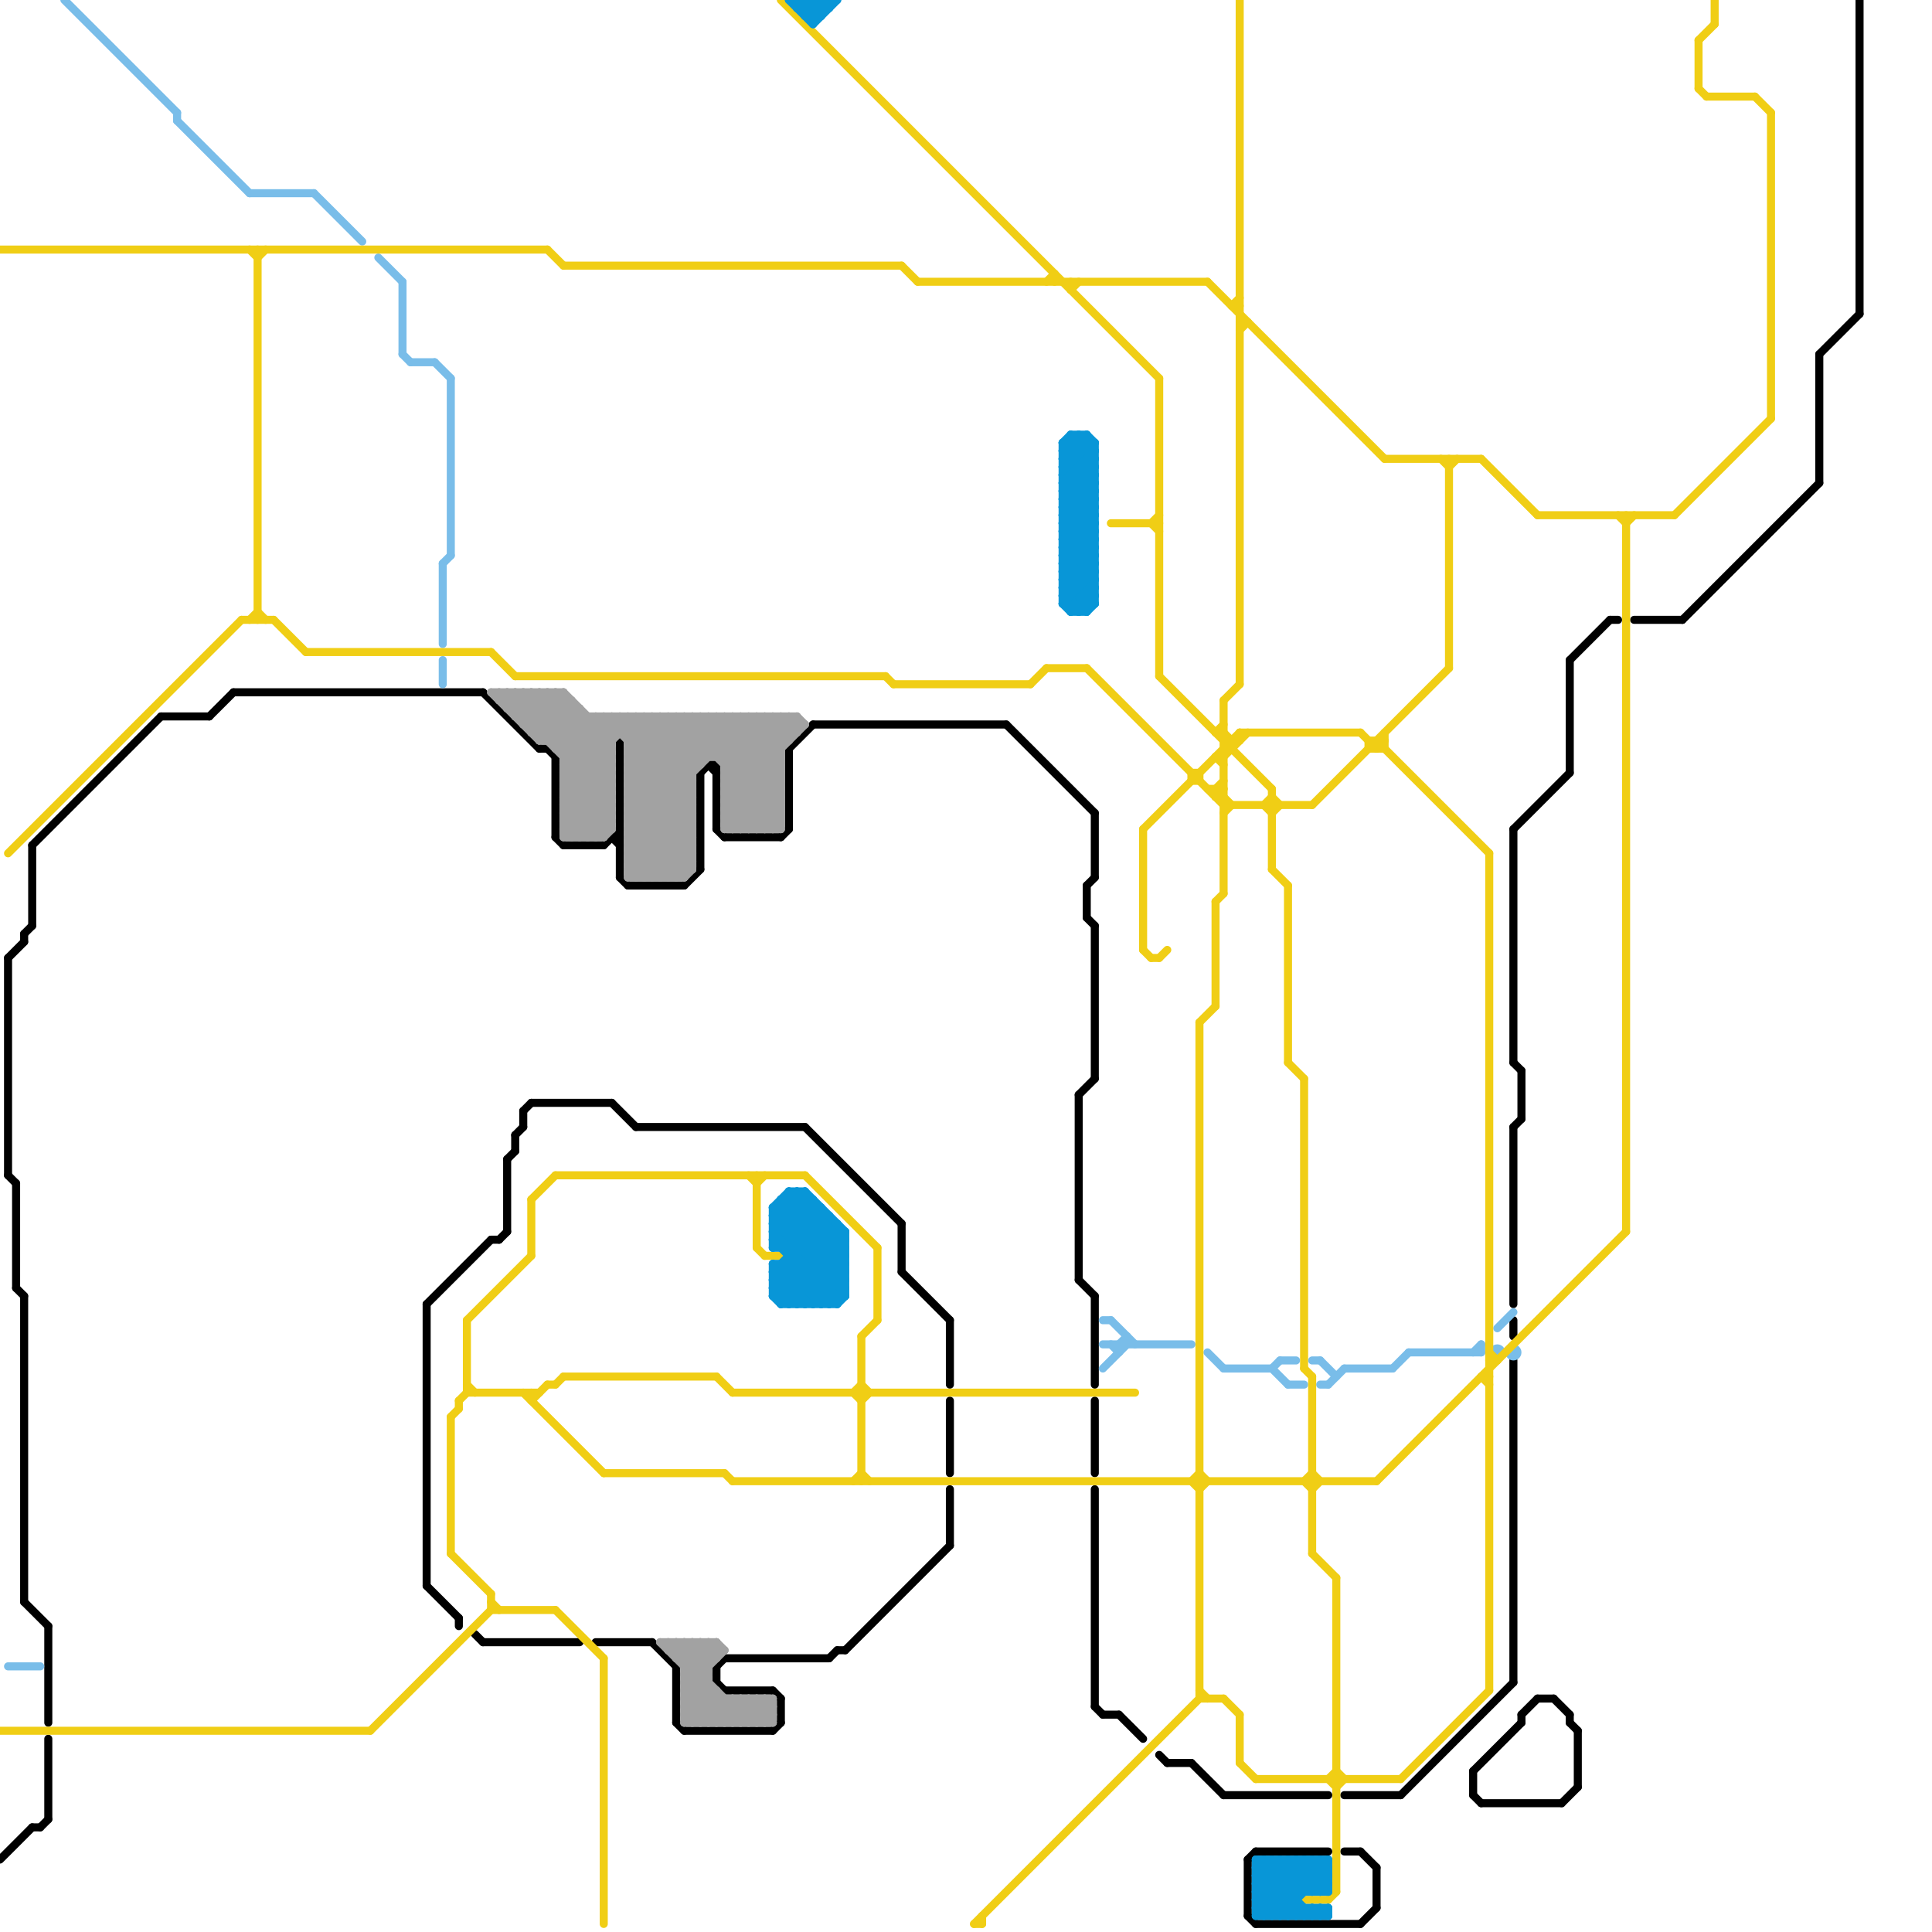 
<svg version="1.1" xmlns="http://www.w3.org/2000/svg" viewBox="0 0 240 240">
<style>line { stroke-width: 1; fill: none; stroke-linecap: round; stroke-linejoin: round; } .c0 { stroke: #000000 } .c1 { stroke: #79bde9 } .c2 { stroke: #f0ce15 } .c3 { stroke: #0896d7 } .c4 { stroke: #a2a2a2 }</style><line class="c0" x1="203" y1="77" x2="209" y2="77"/><line class="c0" x1="137" y1="213" x2="139" y2="213"/><line class="c0" x1="136" y1="212" x2="137" y2="213"/><line class="c0" x1="188" y1="169" x2="188" y2="209"/><line class="c0" x1="63" y1="144" x2="64" y2="143"/><line class="c0" x1="20" y1="89" x2="26" y2="89"/><line class="c0" x1="6" y1="202" x2="6" y2="214"/><line class="c0" x1="136" y1="185" x2="136" y2="212"/><line class="c0" x1="171" y1="232" x2="171" y2="237"/><line class="c0" x1="189" y1="133" x2="189" y2="139"/><line class="c0" x1="136" y1="115" x2="136" y2="134"/><line class="c0" x1="200" y1="77" x2="201" y2="77"/><line class="c0" x1="64" y1="141" x2="65" y2="140"/><line class="c0" x1="4" y1="105" x2="4" y2="115"/><line class="c0" x1="118" y1="164" x2="118" y2="172"/><line class="c0" x1="76" y1="104" x2="77" y2="104"/><line class="c0" x1="1" y1="119" x2="1" y2="146"/><line class="c0" x1="59" y1="203" x2="60" y2="204"/><line class="c0" x1="76" y1="137" x2="79" y2="140"/><line class="c0" x1="64" y1="141" x2="64" y2="143"/><line class="c0" x1="90" y1="206" x2="103" y2="206"/><line class="c0" x1="191" y1="211" x2="193" y2="211"/><line class="c0" x1="188" y1="164" x2="188" y2="166"/><line class="c0" x1="226" y1="44" x2="226" y2="60"/><line class="c0" x1="70" y1="105" x2="75" y2="105"/><line class="c0" x1="118" y1="174" x2="118" y2="183"/><line class="c0" x1="69" y1="104" x2="70" y2="105"/><line class="c0" x1="4" y1="227" x2="5" y2="227"/><line class="c0" x1="125" y1="90" x2="136" y2="101"/><line class="c0" x1="136" y1="161" x2="136" y2="172"/><line class="c0" x1="97" y1="104" x2="98" y2="103"/><line class="c0" x1="84" y1="207" x2="84" y2="214"/><line class="c0" x1="3" y1="199" x2="6" y2="202"/><line class="c0" x1="75" y1="105" x2="77" y2="103"/><line class="c0" x1="74" y1="204" x2="81" y2="204"/><line class="c0" x1="135" y1="114" x2="136" y2="115"/><line class="c0" x1="195" y1="213" x2="195" y2="214"/><line class="c0" x1="155" y1="238" x2="156" y2="239"/><line class="c0" x1="85" y1="215" x2="96" y2="215"/><line class="c0" x1="183" y1="220" x2="189" y2="214"/><line class="c0" x1="63" y1="144" x2="63" y2="153"/><line class="c0" x1="65" y1="138" x2="65" y2="140"/><line class="c0" x1="145" y1="219" x2="148" y2="219"/><line class="c0" x1="136" y1="101" x2="136" y2="109"/><line class="c0" x1="87" y1="96" x2="87" y2="108"/><line class="c0" x1="194" y1="224" x2="196" y2="222"/><line class="c0" x1="1" y1="146" x2="2" y2="147"/><line class="c0" x1="62" y1="154" x2="63" y2="153"/><line class="c0" x1="188" y1="103" x2="188" y2="132"/><line class="c0" x1="53" y1="162" x2="61" y2="154"/><line class="c0" x1="98" y1="93" x2="101" y2="90"/><line class="c0" x1="98" y1="93" x2="98" y2="103"/><line class="c0" x1="68" y1="93" x2="69" y2="94"/><line class="c0" x1="26" y1="89" x2="29" y2="86"/><line class="c0" x1="2" y1="147" x2="2" y2="160"/><line class="c0" x1="156" y1="230" x2="165" y2="230"/><line class="c0" x1="152" y1="223" x2="165" y2="223"/><line class="c0" x1="53" y1="197" x2="57" y2="201"/><line class="c0" x1="60" y1="86" x2="67" y2="93"/><line class="c0" x1="169" y1="230" x2="171" y2="232"/><line class="c0" x1="156" y1="239" x2="169" y2="239"/><line class="c0" x1="139" y1="213" x2="142" y2="216"/><line class="c0" x1="3" y1="116" x2="3" y2="117"/><line class="c0" x1="183" y1="220" x2="183" y2="223"/><line class="c0" x1="148" y1="219" x2="152" y2="223"/><line class="c0" x1="104" y1="205" x2="105" y2="205"/><line class="c0" x1="195" y1="214" x2="196" y2="215"/><line class="c0" x1="2" y1="160" x2="3" y2="161"/><line class="c0" x1="189" y1="213" x2="191" y2="211"/><line class="c0" x1="135" y1="110" x2="136" y2="109"/><line class="c0" x1="174" y1="223" x2="188" y2="209"/><line class="c0" x1="183" y1="223" x2="184" y2="224"/><line class="c0" x1="88" y1="95" x2="89" y2="96"/><line class="c0" x1="87" y1="96" x2="88" y2="95"/><line class="c0" x1="136" y1="174" x2="136" y2="183"/><line class="c0" x1="195" y1="82" x2="200" y2="77"/><line class="c0" x1="81" y1="204" x2="84" y2="207"/><line class="c0" x1="90" y1="210" x2="96" y2="210"/><line class="c0" x1="112" y1="158" x2="118" y2="164"/><line class="c0" x1="103" y1="206" x2="104" y2="205"/><line class="c0" x1="100" y1="140" x2="112" y2="152"/><line class="c0" x1="167" y1="223" x2="174" y2="223"/><line class="c0" x1="0" y1="231" x2="4" y2="227"/><line class="c0" x1="29" y1="86" x2="60" y2="86"/><line class="c0" x1="184" y1="224" x2="194" y2="224"/><line class="c0" x1="78" y1="110" x2="85" y2="110"/><line class="c0" x1="196" y1="215" x2="196" y2="222"/><line class="c0" x1="5" y1="227" x2="6" y2="226"/><line class="c0" x1="101" y1="90" x2="125" y2="90"/><line class="c0" x1="105" y1="205" x2="118" y2="192"/><line class="c0" x1="77" y1="109" x2="78" y2="110"/><line class="c0" x1="188" y1="140" x2="189" y2="139"/><line class="c0" x1="231" y1="0" x2="231" y2="39"/><line class="c0" x1="3" y1="161" x2="3" y2="199"/><line class="c0" x1="3" y1="116" x2="4" y2="115"/><line class="c0" x1="96" y1="210" x2="97" y2="211"/><line class="c0" x1="77" y1="92" x2="77" y2="109"/><line class="c0" x1="66" y1="137" x2="76" y2="137"/><line class="c0" x1="85" y1="110" x2="87" y2="108"/><line class="c0" x1="167" y1="230" x2="169" y2="230"/><line class="c0" x1="60" y1="204" x2="72" y2="204"/><line class="c0" x1="134" y1="136" x2="134" y2="159"/><line class="c0" x1="69" y1="94" x2="69" y2="104"/><line class="c0" x1="1" y1="119" x2="3" y2="117"/><line class="c0" x1="53" y1="162" x2="53" y2="197"/><line class="c0" x1="76" y1="104" x2="77" y2="105"/><line class="c0" x1="79" y1="140" x2="100" y2="140"/><line class="c0" x1="89" y1="103" x2="90" y2="104"/><line class="c0" x1="188" y1="103" x2="195" y2="96"/><line class="c0" x1="144" y1="218" x2="145" y2="219"/><line class="c0" x1="188" y1="132" x2="189" y2="133"/><line class="c0" x1="169" y1="239" x2="171" y2="237"/><line class="c0" x1="90" y1="104" x2="97" y2="104"/><line class="c0" x1="89" y1="207" x2="90" y2="206"/><line class="c0" x1="193" y1="211" x2="195" y2="213"/><line class="c0" x1="89" y1="95" x2="89" y2="103"/><line class="c0" x1="195" y1="82" x2="195" y2="96"/><line class="c0" x1="96" y1="215" x2="97" y2="214"/><line class="c0" x1="134" y1="136" x2="136" y2="134"/><line class="c0" x1="226" y1="44" x2="231" y2="39"/><line class="c0" x1="88" y1="95" x2="89" y2="95"/><line class="c0" x1="112" y1="152" x2="112" y2="158"/><line class="c0" x1="65" y1="138" x2="66" y2="137"/><line class="c0" x1="209" y1="77" x2="226" y2="60"/><line class="c0" x1="4" y1="105" x2="20" y2="89"/><line class="c0" x1="134" y1="159" x2="136" y2="161"/><line class="c0" x1="57" y1="201" x2="57" y2="202"/><line class="c0" x1="188" y1="140" x2="188" y2="162"/><line class="c0" x1="89" y1="207" x2="89" y2="209"/><line class="c0" x1="84" y1="214" x2="85" y2="215"/><line class="c0" x1="67" y1="93" x2="68" y2="93"/><line class="c0" x1="61" y1="154" x2="62" y2="154"/><line class="c0" x1="155" y1="231" x2="155" y2="238"/><line class="c0" x1="118" y1="185" x2="118" y2="192"/><line class="c0" x1="135" y1="110" x2="135" y2="114"/><line class="c0" x1="6" y1="216" x2="6" y2="226"/><line class="c0" x1="97" y1="211" x2="97" y2="214"/><line class="c0" x1="189" y1="213" x2="189" y2="214"/><line class="c0" x1="89" y1="209" x2="90" y2="210"/><line class="c0" x1="155" y1="231" x2="156" y2="230"/><line class="c1" x1="150" y1="168" x2="152" y2="170"/><line class="c1" x1="55" y1="70" x2="56" y2="69"/><line class="c1" x1="160" y1="172" x2="162" y2="172"/><line class="c1" x1="55" y1="70" x2="55" y2="80"/><line class="c1" x1="51" y1="45" x2="54" y2="45"/><line class="c1" x1="140" y1="166" x2="140" y2="167"/><line class="c1" x1="22" y1="14" x2="22" y2="15"/><line class="c1" x1="173" y1="170" x2="175" y2="168"/><line class="c1" x1="183" y1="168" x2="184" y2="167"/><line class="c1" x1="158" y1="170" x2="160" y2="172"/><line class="c1" x1="164" y1="172" x2="165" y2="172"/><line class="c1" x1="1" y1="207" x2="5" y2="207"/><line class="c1" x1="159" y1="169" x2="161" y2="169"/><line class="c1" x1="55" y1="82" x2="55" y2="85"/><line class="c1" x1="50" y1="44" x2="51" y2="45"/><line class="c1" x1="175" y1="168" x2="184" y2="168"/><line class="c1" x1="138" y1="164" x2="141" y2="167"/><line class="c1" x1="152" y1="170" x2="158" y2="170"/><line class="c1" x1="158" y1="170" x2="159" y2="169"/><line class="c1" x1="167" y1="170" x2="173" y2="170"/><line class="c1" x1="164" y1="169" x2="166" y2="171"/><line class="c1" x1="137" y1="164" x2="138" y2="164"/><line class="c1" x1="31" y1="24" x2="39" y2="24"/><line class="c1" x1="8" y1="0" x2="22" y2="14"/><line class="c1" x1="163" y1="169" x2="164" y2="169"/><line class="c1" x1="186" y1="165" x2="188" y2="163"/><line class="c1" x1="22" y1="15" x2="31" y2="24"/><line class="c1" x1="39" y1="24" x2="45" y2="30"/><line class="c1" x1="139" y1="167" x2="139" y2="168"/><line class="c1" x1="137" y1="167" x2="148" y2="167"/><line class="c1" x1="50" y1="35" x2="50" y2="44"/><line class="c1" x1="137" y1="170" x2="140" y2="167"/><line class="c1" x1="139" y1="167" x2="140" y2="166"/><line class="c1" x1="47" y1="32" x2="50" y2="35"/><line class="c1" x1="54" y1="45" x2="56" y2="47"/><line class="c1" x1="56" y1="47" x2="56" y2="69"/><line class="c1" x1="184" y1="167" x2="184" y2="168"/><line class="c1" x1="165" y1="172" x2="167" y2="170"/><line class="c1" x1="138" y1="167" x2="139" y2="168"/><circle cx="186" cy="168" r="1" fill="#79bde9" /><circle cx="188" cy="168" r="1" fill="#79bde9" /><line class="c2" x1="166" y1="222" x2="167" y2="221"/><line class="c2" x1="121" y1="239" x2="149" y2="211"/><line class="c2" x1="133" y1="36" x2="134" y2="35"/><line class="c2" x1="57" y1="174" x2="57" y2="175"/><line class="c2" x1="89" y1="171" x2="91" y2="173"/><line class="c2" x1="152" y1="93" x2="153" y2="93"/><line class="c2" x1="172" y1="57" x2="184" y2="57"/><line class="c2" x1="160" y1="110" x2="160" y2="132"/><line class="c2" x1="56" y1="176" x2="57" y2="175"/><line class="c2" x1="152" y1="101" x2="153" y2="100"/><line class="c2" x1="154" y1="219" x2="156" y2="221"/><line class="c2" x1="202" y1="65" x2="203" y2="64"/><line class="c2" x1="170" y1="92" x2="170" y2="93"/><line class="c2" x1="165" y1="221" x2="166" y2="220"/><line class="c2" x1="75" y1="206" x2="75" y2="239"/><line class="c2" x1="169" y1="91" x2="171" y2="93"/><line class="c2" x1="66" y1="149" x2="66" y2="156"/><line class="c2" x1="157" y1="100" x2="158" y2="101"/><line class="c2" x1="162" y1="170" x2="163" y2="171"/><line class="c2" x1="202" y1="64" x2="202" y2="153"/><line class="c2" x1="94" y1="147" x2="95" y2="146"/><line class="c2" x1="58" y1="164" x2="58" y2="173"/><line class="c2" x1="163" y1="171" x2="163" y2="193"/><line class="c2" x1="171" y1="184" x2="202" y2="153"/><line class="c2" x1="0" y1="215" x2="46" y2="215"/><line class="c2" x1="112" y1="33" x2="114" y2="35"/><line class="c2" x1="107" y1="172" x2="108" y2="173"/><line class="c2" x1="151" y1="112" x2="152" y2="111"/><line class="c2" x1="107" y1="166" x2="107" y2="184"/><line class="c2" x1="158" y1="98" x2="158" y2="108"/><line class="c2" x1="170" y1="92" x2="172" y2="92"/><line class="c2" x1="151" y1="94" x2="152" y2="94"/><line class="c2" x1="61" y1="200" x2="69" y2="200"/><line class="c2" x1="152" y1="211" x2="154" y2="213"/><line class="c2" x1="110" y1="84" x2="111" y2="85"/><line class="c2" x1="184" y1="57" x2="191" y2="64"/><line class="c2" x1="1" y1="106" x2="30" y2="77"/><line class="c2" x1="185" y1="169" x2="186" y2="169"/><line class="c2" x1="68" y1="172" x2="69" y2="172"/><line class="c2" x1="211" y1="5" x2="211" y2="11"/><line class="c2" x1="149" y1="127" x2="151" y2="125"/><line class="c2" x1="34" y1="77" x2="38" y2="81"/><line class="c2" x1="170" y1="93" x2="172" y2="93"/><line class="c2" x1="148" y1="97" x2="149" y2="97"/><line class="c2" x1="142" y1="103" x2="142" y2="118"/><line class="c2" x1="172" y1="91" x2="172" y2="93"/><line class="c2" x1="162" y1="134" x2="162" y2="170"/><line class="c2" x1="152" y1="92" x2="154" y2="92"/><line class="c2" x1="107" y1="183" x2="108" y2="184"/><line class="c2" x1="184" y1="171" x2="185" y2="172"/><line class="c2" x1="66" y1="173" x2="66" y2="174"/><line class="c2" x1="179" y1="57" x2="180" y2="58"/><line class="c2" x1="153" y1="38" x2="154" y2="37"/><line class="c2" x1="143" y1="65" x2="144" y2="64"/><line class="c2" x1="212" y1="12" x2="218" y2="12"/><line class="c2" x1="185" y1="168" x2="186" y2="169"/><line class="c2" x1="154" y1="40" x2="155" y2="40"/><line class="c2" x1="163" y1="185" x2="164" y2="184"/><line class="c2" x1="130" y1="83" x2="135" y2="83"/><line class="c2" x1="95" y1="156" x2="97" y2="156"/><line class="c2" x1="58" y1="164" x2="66" y2="156"/><line class="c2" x1="114" y1="35" x2="150" y2="35"/><line class="c2" x1="148" y1="96" x2="148" y2="97"/><line class="c2" x1="162" y1="184" x2="163" y2="183"/><line class="c2" x1="100" y1="146" x2="109" y2="155"/><line class="c2" x1="66" y1="174" x2="68" y2="172"/><line class="c2" x1="154" y1="0" x2="154" y2="85"/><line class="c2" x1="121" y1="239" x2="122" y2="239"/><line class="c2" x1="32" y1="31" x2="32" y2="77"/><line class="c2" x1="32" y1="76" x2="33" y2="77"/><line class="c2" x1="107" y1="174" x2="108" y2="173"/><line class="c2" x1="149" y1="127" x2="149" y2="211"/><line class="c2" x1="211" y1="5" x2="213" y2="3"/><line class="c2" x1="163" y1="183" x2="164" y2="184"/><line class="c2" x1="208" y1="64" x2="220" y2="52"/><line class="c2" x1="151" y1="99" x2="152" y2="99"/><line class="c2" x1="166" y1="196" x2="166" y2="235"/><line class="c2" x1="148" y1="184" x2="149" y2="183"/><line class="c2" x1="144" y1="119" x2="145" y2="118"/><line class="c2" x1="0" y1="31" x2="68" y2="31"/><line class="c2" x1="180" y1="58" x2="181" y2="57"/><line class="c2" x1="151" y1="98" x2="152" y2="97"/><line class="c2" x1="97" y1="0" x2="144" y2="47"/><line class="c2" x1="58" y1="172" x2="59" y2="173"/><line class="c2" x1="135" y1="83" x2="152" y2="100"/><line class="c2" x1="149" y1="96" x2="149" y2="97"/><line class="c2" x1="143" y1="65" x2="144" y2="66"/><line class="c2" x1="213" y1="0" x2="213" y2="3"/><line class="c2" x1="144" y1="84" x2="158" y2="98"/><line class="c2" x1="162" y1="184" x2="163" y2="185"/><line class="c2" x1="154" y1="41" x2="155" y2="40"/><line class="c2" x1="56" y1="193" x2="61" y2="198"/><line class="c2" x1="149" y1="183" x2="150" y2="184"/><line class="c2" x1="75" y1="183" x2="90" y2="183"/><line class="c2" x1="171" y1="92" x2="171" y2="93"/><line class="c2" x1="128" y1="85" x2="130" y2="83"/><line class="c2" x1="165" y1="221" x2="166" y2="222"/><line class="c2" x1="91" y1="184" x2="171" y2="184"/><line class="c2" x1="94" y1="155" x2="95" y2="156"/><line class="c2" x1="154" y1="91" x2="154" y2="92"/><line class="c2" x1="61" y1="81" x2="64" y2="84"/><line class="c2" x1="148" y1="184" x2="149" y2="185"/><line class="c2" x1="218" y1="12" x2="220" y2="14"/><line class="c2" x1="162" y1="236" x2="165" y2="236"/><line class="c2" x1="163" y1="193" x2="166" y2="196"/><line class="c2" x1="151" y1="98" x2="153" y2="100"/><line class="c2" x1="61" y1="199" x2="62" y2="200"/><line class="c2" x1="154" y1="213" x2="154" y2="219"/><line class="c2" x1="69" y1="146" x2="100" y2="146"/><line class="c2" x1="106" y1="173" x2="107" y2="172"/><line class="c2" x1="151" y1="91" x2="152" y2="90"/><line class="c2" x1="66" y1="149" x2="69" y2="146"/><line class="c2" x1="57" y1="174" x2="58" y2="173"/><line class="c2" x1="94" y1="146" x2="94" y2="155"/><line class="c2" x1="133" y1="35" x2="133" y2="36"/><line class="c2" x1="131" y1="34" x2="131" y2="35"/><line class="c2" x1="149" y1="210" x2="150" y2="211"/><line class="c2" x1="90" y1="183" x2="91" y2="184"/><line class="c2" x1="64" y1="84" x2="110" y2="84"/><line class="c2" x1="68" y1="31" x2="70" y2="33"/><line class="c2" x1="46" y1="215" x2="61" y2="200"/><line class="c2" x1="106" y1="173" x2="107" y2="174"/><line class="c2" x1="150" y1="35" x2="172" y2="57"/><line class="c2" x1="174" y1="221" x2="185" y2="210"/><line class="c2" x1="142" y1="118" x2="143" y2="119"/><line class="c2" x1="56" y1="176" x2="56" y2="193"/><line class="c2" x1="158" y1="108" x2="160" y2="110"/><line class="c2" x1="70" y1="171" x2="89" y2="171"/><line class="c2" x1="158" y1="101" x2="159" y2="100"/><line class="c2" x1="30" y1="77" x2="34" y2="77"/><line class="c2" x1="185" y1="106" x2="185" y2="210"/><line class="c2" x1="70" y1="33" x2="112" y2="33"/><line class="c2" x1="144" y1="47" x2="144" y2="84"/><line class="c2" x1="109" y1="155" x2="109" y2="164"/><line class="c2" x1="31" y1="31" x2="32" y2="32"/><line class="c2" x1="152" y1="91" x2="153" y2="92"/><line class="c2" x1="166" y1="220" x2="167" y2="221"/><line class="c2" x1="32" y1="32" x2="33" y2="31"/><line class="c2" x1="122" y1="238" x2="122" y2="239"/><line class="c2" x1="152" y1="100" x2="163" y2="100"/><line class="c2" x1="157" y1="100" x2="158" y2="99"/><line class="c2" x1="130" y1="35" x2="131" y2="34"/><line class="c2" x1="153" y1="92" x2="153" y2="93"/><line class="c2" x1="158" y1="99" x2="159" y2="100"/><line class="c2" x1="201" y1="64" x2="202" y2="65"/><line class="c2" x1="111" y1="85" x2="128" y2="85"/><line class="c2" x1="160" y1="132" x2="162" y2="134"/><line class="c2" x1="149" y1="185" x2="150" y2="184"/><line class="c2" x1="211" y1="11" x2="212" y2="12"/><line class="c2" x1="148" y1="96" x2="149" y2="96"/><line class="c2" x1="106" y1="184" x2="107" y2="183"/><line class="c2" x1="65" y1="173" x2="75" y2="183"/><line class="c2" x1="107" y1="166" x2="109" y2="164"/><line class="c2" x1="156" y1="221" x2="174" y2="221"/><line class="c2" x1="93" y1="146" x2="94" y2="147"/><line class="c2" x1="152" y1="87" x2="152" y2="111"/><line class="c2" x1="142" y1="103" x2="154" y2="91"/><line class="c2" x1="150" y1="98" x2="152" y2="98"/><line class="c2" x1="151" y1="98" x2="151" y2="99"/><line class="c2" x1="151" y1="94" x2="152" y2="95"/><line class="c2" x1="184" y1="171" x2="185" y2="171"/><line class="c2" x1="171" y1="93" x2="172" y2="92"/><line class="c2" x1="163" y1="100" x2="180" y2="83"/><line class="c2" x1="149" y1="211" x2="152" y2="211"/><line class="c2" x1="151" y1="112" x2="151" y2="125"/><line class="c2" x1="69" y1="172" x2="70" y2="171"/><line class="c2" x1="154" y1="91" x2="169" y2="91"/><line class="c2" x1="58" y1="173" x2="67" y2="173"/><line class="c2" x1="69" y1="200" x2="75" y2="206"/><line class="c2" x1="220" y1="14" x2="220" y2="52"/><line class="c2" x1="152" y1="94" x2="155" y2="91"/><line class="c2" x1="191" y1="64" x2="208" y2="64"/><line class="c2" x1="91" y1="173" x2="141" y2="173"/><line class="c2" x1="180" y1="57" x2="180" y2="83"/><line class="c2" x1="165" y1="236" x2="166" y2="235"/><line class="c2" x1="153" y1="38" x2="154" y2="38"/><line class="c2" x1="31" y1="77" x2="32" y2="76"/><line class="c2" x1="151" y1="99" x2="152" y2="98"/><line class="c2" x1="61" y1="198" x2="61" y2="200"/><line class="c2" x1="152" y1="87" x2="154" y2="85"/><line class="c2" x1="151" y1="91" x2="152" y2="91"/><line class="c2" x1="138" y1="65" x2="144" y2="65"/><line class="c2" x1="38" y1="81" x2="61" y2="81"/><line class="c2" x1="143" y1="119" x2="144" y2="119"/><line class="c2" x1="171" y1="92" x2="185" y2="106"/><line class="c3" x1="132" y1="73" x2="136" y2="73"/><line class="c3" x1="157" y1="231" x2="157" y2="238"/><line class="c3" x1="100" y1="2" x2="102" y2="0"/><line class="c3" x1="98" y1="0" x2="104" y2="0"/><line class="c3" x1="156" y1="237" x2="157" y2="238"/><line class="c3" x1="160" y1="238" x2="161" y2="237"/><line class="c3" x1="98" y1="148" x2="100" y2="148"/><line class="c3" x1="96" y1="159" x2="99" y2="162"/><line class="c3" x1="157" y1="231" x2="161" y2="235"/><line class="c3" x1="132" y1="62" x2="136" y2="66"/><line class="c3" x1="132" y1="64" x2="136" y2="68"/><line class="c3" x1="96" y1="161" x2="105" y2="161"/><line class="c3" x1="136" y1="55" x2="136" y2="75"/><line class="c3" x1="132" y1="57" x2="136" y2="57"/><line class="c3" x1="96" y1="153" x2="100" y2="149"/><line class="c3" x1="156" y1="238" x2="165" y2="238"/><line class="c3" x1="133" y1="55" x2="136" y2="58"/><line class="c3" x1="101" y1="149" x2="101" y2="162"/><line class="c3" x1="96" y1="150" x2="96" y2="155"/><line class="c3" x1="100" y1="2" x2="102" y2="2"/><line class="c3" x1="132" y1="74" x2="134" y2="76"/><line class="c3" x1="100" y1="162" x2="105" y2="157"/><line class="c3" x1="161" y1="238" x2="162" y2="237"/><line class="c3" x1="156" y1="238" x2="163" y2="231"/><line class="c3" x1="98" y1="0" x2="101" y2="3"/><line class="c3" x1="101" y1="0" x2="102" y2="1"/><line class="c3" x1="96" y1="151" x2="99" y2="148"/><line class="c3" x1="132" y1="67" x2="136" y2="71"/><line class="c3" x1="132" y1="58" x2="136" y2="58"/><line class="c3" x1="97" y1="162" x2="105" y2="154"/><line class="c3" x1="96" y1="157" x2="101" y2="162"/><line class="c3" x1="132" y1="60" x2="136" y2="60"/><line class="c3" x1="156" y1="231" x2="163" y2="238"/><line class="c3" x1="132" y1="70" x2="136" y2="70"/><line class="c3" x1="132" y1="72" x2="136" y2="72"/><line class="c3" x1="132" y1="63" x2="136" y2="59"/><line class="c3" x1="96" y1="159" x2="103" y2="152"/><line class="c3" x1="163" y1="237" x2="163" y2="238"/><line class="c3" x1="132" y1="65" x2="136" y2="61"/><line class="c3" x1="159" y1="231" x2="159" y2="238"/><line class="c3" x1="98" y1="157" x2="103" y2="162"/><line class="c3" x1="132" y1="71" x2="136" y2="75"/><line class="c3" x1="100" y1="0" x2="102" y2="2"/><line class="c3" x1="98" y1="148" x2="98" y2="162"/><line class="c3" x1="133" y1="54" x2="135" y2="54"/><line class="c3" x1="133" y1="75" x2="136" y2="72"/><line class="c3" x1="96" y1="158" x2="103" y2="151"/><line class="c3" x1="165" y1="231" x2="165" y2="235"/><line class="c3" x1="98" y1="156" x2="105" y2="156"/><line class="c3" x1="165" y1="237" x2="165" y2="238"/><line class="c3" x1="161" y1="231" x2="161" y2="238"/><line class="c3" x1="156" y1="232" x2="157" y2="231"/><line class="c3" x1="132" y1="69" x2="136" y2="65"/><line class="c3" x1="96" y1="154" x2="104" y2="162"/><line class="c3" x1="99" y1="1" x2="103" y2="1"/><line class="c3" x1="156" y1="237" x2="165" y2="237"/><line class="c3" x1="134" y1="76" x2="136" y2="74"/><line class="c3" x1="96" y1="157" x2="96" y2="161"/><line class="c3" x1="96" y1="154" x2="105" y2="154"/><line class="c3" x1="164" y1="235" x2="165" y2="234"/><line class="c3" x1="156" y1="231" x2="165" y2="231"/><line class="c3" x1="159" y1="238" x2="165" y2="232"/><line class="c3" x1="163" y1="238" x2="164" y2="237"/><line class="c3" x1="158" y1="238" x2="165" y2="231"/><line class="c3" x1="156" y1="235" x2="160" y2="231"/><line class="c3" x1="156" y1="232" x2="162" y2="238"/><line class="c3" x1="163" y1="235" x2="165" y2="233"/><line class="c3" x1="132" y1="58" x2="136" y2="62"/><line class="c3" x1="96" y1="155" x2="105" y2="155"/><line class="c3" x1="134" y1="54" x2="134" y2="76"/><line class="c3" x1="98" y1="149" x2="105" y2="156"/><line class="c3" x1="96" y1="157" x2="105" y2="157"/><line class="c3" x1="132" y1="60" x2="136" y2="64"/><line class="c3" x1="132" y1="70" x2="136" y2="74"/><line class="c3" x1="156" y1="233" x2="158" y2="231"/><line class="c3" x1="135" y1="76" x2="136" y2="75"/><line class="c3" x1="132" y1="63" x2="136" y2="63"/><line class="c3" x1="99" y1="162" x2="105" y2="156"/><line class="c3" x1="97" y1="149" x2="105" y2="157"/><line class="c3" x1="132" y1="65" x2="136" y2="65"/><line class="c3" x1="100" y1="148" x2="100" y2="162"/><line class="c3" x1="132" y1="75" x2="136" y2="75"/><line class="c3" x1="132" y1="74" x2="136" y2="70"/><line class="c3" x1="164" y1="237" x2="165" y2="238"/><line class="c3" x1="132" y1="66" x2="136" y2="62"/><line class="c3" x1="132" y1="73" x2="135" y2="76"/><line class="c3" x1="132" y1="68" x2="136" y2="64"/><line class="c3" x1="132" y1="75" x2="133" y2="76"/><line class="c3" x1="158" y1="231" x2="158" y2="238"/><line class="c3" x1="132" y1="55" x2="136" y2="59"/><line class="c3" x1="99" y1="0" x2="101" y2="2"/><line class="c3" x1="133" y1="76" x2="136" y2="73"/><line class="c3" x1="132" y1="69" x2="136" y2="69"/><line class="c3" x1="132" y1="56" x2="134" y2="54"/><line class="c3" x1="96" y1="161" x2="104" y2="153"/><line class="c3" x1="96" y1="160" x2="98" y2="162"/><line class="c3" x1="97" y1="155" x2="102" y2="150"/><line class="c3" x1="160" y1="231" x2="160" y2="238"/><line class="c3" x1="96" y1="151" x2="103" y2="151"/><line class="c3" x1="100" y1="0" x2="100" y2="2"/><line class="c3" x1="97" y1="149" x2="97" y2="155"/><line class="c3" x1="104" y1="152" x2="104" y2="162"/><line class="c3" x1="158" y1="231" x2="162" y2="235"/><line class="c3" x1="99" y1="1" x2="100" y2="0"/><line class="c3" x1="97" y1="157" x2="97" y2="162"/><line class="c3" x1="97" y1="157" x2="102" y2="162"/><line class="c3" x1="96" y1="155" x2="101" y2="150"/><line class="c3" x1="156" y1="232" x2="165" y2="232"/><line class="c3" x1="156" y1="234" x2="160" y2="238"/><line class="c3" x1="156" y1="234" x2="165" y2="234"/><line class="c3" x1="98" y1="148" x2="105" y2="155"/><line class="c3" x1="102" y1="0" x2="102" y2="2"/><line class="c3" x1="160" y1="231" x2="164" y2="235"/><line class="c3" x1="157" y1="238" x2="164" y2="231"/><line class="c3" x1="102" y1="0" x2="103" y2="1"/><line class="c3" x1="102" y1="162" x2="105" y2="159"/><line class="c3" x1="159" y1="231" x2="163" y2="235"/><line class="c3" x1="100" y1="1" x2="101" y2="0"/><line class="c3" x1="132" y1="63" x2="136" y2="67"/><line class="c3" x1="132" y1="55" x2="132" y2="75"/><line class="c3" x1="133" y1="76" x2="135" y2="76"/><line class="c3" x1="96" y1="160" x2="105" y2="160"/><line class="c3" x1="132" y1="56" x2="136" y2="56"/><line class="c3" x1="132" y1="57" x2="136" y2="61"/><line class="c3" x1="132" y1="65" x2="136" y2="69"/><line class="c3" x1="96" y1="152" x2="105" y2="161"/><line class="c3" x1="132" y1="66" x2="136" y2="66"/><line class="c3" x1="132" y1="68" x2="136" y2="68"/><line class="c3" x1="132" y1="59" x2="136" y2="55"/><line class="c3" x1="96" y1="160" x2="104" y2="152"/><line class="c3" x1="135" y1="54" x2="135" y2="76"/><line class="c3" x1="132" y1="61" x2="136" y2="57"/><line class="c3" x1="103" y1="151" x2="103" y2="162"/><line class="c3" x1="133" y1="54" x2="136" y2="57"/><line class="c3" x1="156" y1="237" x2="162" y2="231"/><line class="c3" x1="156" y1="233" x2="165" y2="233"/><line class="c3" x1="156" y1="235" x2="165" y2="235"/><line class="c3" x1="101" y1="2" x2="103" y2="0"/><line class="c3" x1="156" y1="236" x2="158" y2="238"/><line class="c3" x1="96" y1="152" x2="104" y2="152"/><line class="c3" x1="156" y1="233" x2="161" y2="238"/><line class="c3" x1="96" y1="152" x2="100" y2="148"/><line class="c3" x1="96" y1="154" x2="101" y2="149"/><line class="c3" x1="156" y1="236" x2="161" y2="236"/><line class="c3" x1="96" y1="153" x2="104" y2="161"/><line class="c3" x1="99" y1="0" x2="99" y2="1"/><line class="c3" x1="104" y1="162" x2="105" y2="161"/><line class="c3" x1="96" y1="153" x2="105" y2="153"/><line class="c3" x1="132" y1="66" x2="136" y2="70"/><line class="c3" x1="132" y1="68" x2="136" y2="72"/><line class="c3" x1="97" y1="161" x2="105" y2="153"/><line class="c3" x1="132" y1="59" x2="136" y2="59"/><line class="c3" x1="132" y1="61" x2="136" y2="61"/><line class="c3" x1="132" y1="70" x2="136" y2="66"/><line class="c3" x1="99" y1="148" x2="105" y2="154"/><line class="c3" x1="132" y1="62" x2="136" y2="58"/><line class="c3" x1="132" y1="72" x2="136" y2="68"/><line class="c3" x1="132" y1="64" x2="136" y2="60"/><line class="c3" x1="98" y1="155" x2="102" y2="151"/><line class="c3" x1="101" y1="162" x2="105" y2="158"/><line class="c3" x1="164" y1="231" x2="165" y2="232"/><line class="c3" x1="101" y1="3" x2="104" y2="0"/><line class="c3" x1="96" y1="150" x2="105" y2="159"/><line class="c3" x1="97" y1="150" x2="105" y2="158"/><line class="c3" x1="100" y1="148" x2="105" y2="153"/><line class="c3" x1="132" y1="74" x2="136" y2="74"/><line class="c3" x1="101" y1="0" x2="101" y2="3"/><line class="c3" x1="103" y1="0" x2="103" y2="1"/><line class="c3" x1="132" y1="72" x2="135" y2="75"/><line class="c3" x1="162" y1="231" x2="165" y2="234"/><line class="c3" x1="132" y1="67" x2="136" y2="63"/><line class="c3" x1="162" y1="238" x2="163" y2="237"/><line class="c3" x1="156" y1="235" x2="159" y2="238"/><line class="c3" x1="162" y1="231" x2="162" y2="235"/><line class="c3" x1="161" y1="231" x2="165" y2="235"/><line class="c3" x1="132" y1="55" x2="133" y2="54"/><line class="c3" x1="156" y1="236" x2="161" y2="231"/><line class="c3" x1="132" y1="69" x2="136" y2="73"/><line class="c3" x1="96" y1="150" x2="102" y2="150"/><line class="c3" x1="103" y1="162" x2="105" y2="160"/><line class="c3" x1="164" y1="238" x2="165" y2="237"/><line class="c3" x1="105" y1="153" x2="105" y2="161"/><line class="c3" x1="132" y1="71" x2="136" y2="67"/><line class="c3" x1="163" y1="231" x2="165" y2="233"/><line class="c3" x1="97" y1="162" x2="104" y2="162"/><line class="c3" x1="164" y1="231" x2="164" y2="235"/><line class="c3" x1="132" y1="73" x2="136" y2="69"/><line class="c3" x1="156" y1="234" x2="159" y2="231"/><line class="c3" x1="163" y1="237" x2="164" y2="238"/><line class="c3" x1="96" y1="159" x2="105" y2="159"/><line class="c3" x1="98" y1="162" x2="105" y2="155"/><line class="c3" x1="132" y1="59" x2="136" y2="63"/><line class="c3" x1="163" y1="231" x2="163" y2="235"/><line class="c3" x1="132" y1="61" x2="136" y2="65"/><line class="c3" x1="96" y1="158" x2="100" y2="162"/><line class="c3" x1="96" y1="158" x2="105" y2="158"/><line class="c3" x1="133" y1="54" x2="133" y2="76"/><line class="c3" x1="135" y1="54" x2="136" y2="55"/><line class="c3" x1="132" y1="62" x2="136" y2="62"/><line class="c3" x1="132" y1="64" x2="136" y2="64"/><line class="c3" x1="132" y1="57" x2="135" y2="54"/><line class="c3" x1="132" y1="75" x2="136" y2="71"/><line class="c3" x1="102" y1="150" x2="102" y2="162"/><line class="c3" x1="96" y1="161" x2="97" y2="162"/><line class="c3" x1="96" y1="150" x2="98" y2="148"/><line class="c3" x1="132" y1="55" x2="136" y2="55"/><line class="c3" x1="162" y1="237" x2="162" y2="238"/><line class="c3" x1="132" y1="56" x2="136" y2="60"/><line class="c3" x1="156" y1="231" x2="156" y2="238"/><line class="c3" x1="96" y1="151" x2="105" y2="160"/><line class="c3" x1="132" y1="67" x2="136" y2="67"/><line class="c3" x1="132" y1="58" x2="135" y2="55"/><line class="c3" x1="134" y1="54" x2="136" y2="56"/><line class="c3" x1="132" y1="60" x2="136" y2="56"/><line class="c3" x1="97" y1="149" x2="101" y2="149"/><line class="c3" x1="164" y1="237" x2="164" y2="238"/><line class="c3" x1="99" y1="148" x2="99" y2="162"/><line class="c3" x1="132" y1="71" x2="136" y2="71"/><line class="c4" x1="84" y1="109" x2="86" y2="107"/><line class="c4" x1="67" y1="92" x2="76" y2="92"/><line class="c4" x1="90" y1="97" x2="97" y2="97"/><line class="c4" x1="78" y1="98" x2="86" y2="98"/><line class="c4" x1="61" y1="86" x2="70" y2="86"/><line class="c4" x1="63" y1="86" x2="63" y2="88"/><line class="c4" x1="67" y1="86" x2="76" y2="95"/><line class="c4" x1="67" y1="86" x2="67" y2="92"/><line class="c4" x1="89" y1="89" x2="89" y2="94"/><line class="c4" x1="70" y1="99" x2="76" y2="93"/><line class="c4" x1="86" y1="89" x2="97" y2="100"/><line class="c4" x1="78" y1="101" x2="85" y2="108"/><line class="c4" x1="65" y1="89" x2="68" y2="86"/><line class="c4" x1="78" y1="96" x2="86" y2="96"/><line class="c4" x1="76" y1="89" x2="76" y2="103"/><line class="c4" x1="63" y1="87" x2="64" y2="86"/><line class="c4" x1="79" y1="109" x2="86" y2="102"/><line class="c4" x1="90" y1="98" x2="97" y2="98"/><line class="c4" x1="70" y1="96" x2="77" y2="89"/><line class="c4" x1="96" y1="103" x2="97" y2="102"/><line class="c4" x1="77" y1="89" x2="86" y2="98"/><line class="c4" x1="70" y1="103" x2="76" y2="97"/><line class="c4" x1="78" y1="100" x2="86" y2="108"/><line class="c4" x1="85" y1="207" x2="88" y2="207"/><line class="c4" x1="90" y1="97" x2="98" y2="89"/><line class="c4" x1="95" y1="89" x2="98" y2="92"/><line class="c4" x1="86" y1="204" x2="88" y2="206"/><line class="c4" x1="85" y1="213" x2="88" y2="210"/><line class="c4" x1="70" y1="94" x2="75" y2="89"/><line class="c4" x1="78" y1="102" x2="91" y2="89"/><line class="c4" x1="82" y1="89" x2="87" y2="94"/><line class="c4" x1="84" y1="206" x2="89" y2="206"/><line class="c4" x1="78" y1="102" x2="86" y2="102"/><line class="c4" x1="78" y1="104" x2="86" y2="104"/><line class="c4" x1="85" y1="212" x2="96" y2="212"/><line class="c4" x1="91" y1="103" x2="97" y2="97"/><line class="c4" x1="81" y1="89" x2="81" y2="109"/><line class="c4" x1="85" y1="208" x2="89" y2="204"/><line class="c4" x1="90" y1="95" x2="96" y2="89"/><line class="c4" x1="81" y1="89" x2="87" y2="95"/><line class="c4" x1="85" y1="209" x2="90" y2="214"/><line class="c4" x1="71" y1="104" x2="76" y2="99"/><line class="c4" x1="97" y1="89" x2="99" y2="91"/><line class="c4" x1="78" y1="106" x2="86" y2="98"/><line class="c4" x1="89" y1="204" x2="90" y2="205"/><line class="c4" x1="91" y1="214" x2="94" y2="211"/><line class="c4" x1="82" y1="109" x2="86" y2="105"/><line class="c4" x1="83" y1="205" x2="90" y2="205"/><line class="c4" x1="70" y1="98" x2="79" y2="89"/><line class="c4" x1="88" y1="204" x2="89" y2="205"/><line class="c4" x1="63" y1="86" x2="76" y2="99"/><line class="c4" x1="98" y1="89" x2="99" y2="90"/><line class="c4" x1="70" y1="95" x2="76" y2="101"/><line class="c4" x1="66" y1="86" x2="66" y2="91"/><line class="c4" x1="89" y1="204" x2="89" y2="206"/><line class="c4" x1="82" y1="89" x2="82" y2="109"/><line class="c4" x1="63" y1="88" x2="72" y2="88"/><line class="c4" x1="85" y1="210" x2="90" y2="205"/><line class="c4" x1="90" y1="100" x2="97" y2="100"/><line class="c4" x1="78" y1="99" x2="88" y2="89"/><line class="c4" x1="91" y1="211" x2="91" y2="214"/><line class="c4" x1="78" y1="103" x2="92" y2="89"/><line class="c4" x1="70" y1="97" x2="76" y2="97"/><line class="c4" x1="70" y1="98" x2="75" y2="103"/><line class="c4" x1="94" y1="211" x2="94" y2="214"/><line class="c4" x1="85" y1="209" x2="88" y2="209"/><line class="c4" x1="99" y1="89" x2="99" y2="91"/><line class="c4" x1="99" y1="89" x2="100" y2="90"/><line class="c4" x1="90" y1="100" x2="100" y2="90"/><line class="c4" x1="89" y1="94" x2="94" y2="89"/><line class="c4" x1="78" y1="109" x2="85" y2="109"/><line class="c4" x1="64" y1="86" x2="64" y2="89"/><line class="c4" x1="90" y1="103" x2="97" y2="103"/><line class="c4" x1="70" y1="99" x2="75" y2="104"/><line class="c4" x1="62" y1="87" x2="71" y2="87"/><line class="c4" x1="84" y1="89" x2="84" y2="109"/><line class="c4" x1="90" y1="101" x2="92" y2="103"/><line class="c4" x1="78" y1="105" x2="86" y2="105"/><line class="c4" x1="69" y1="93" x2="73" y2="89"/><line class="c4" x1="78" y1="107" x2="86" y2="107"/><line class="c4" x1="78" y1="93" x2="82" y2="89"/><line class="c4" x1="78" y1="97" x2="86" y2="89"/><line class="c4" x1="94" y1="211" x2="96" y2="213"/><line class="c4" x1="78" y1="94" x2="86" y2="102"/><line class="c4" x1="68" y1="86" x2="76" y2="94"/><line class="c4" x1="85" y1="204" x2="85" y2="214"/><line class="c4" x1="84" y1="205" x2="85" y2="204"/><line class="c4" x1="70" y1="101" x2="76" y2="95"/><line class="c4" x1="78" y1="109" x2="86" y2="101"/><line class="c4" x1="90" y1="94" x2="95" y2="89"/><line class="c4" x1="66" y1="90" x2="70" y2="86"/><line class="c4" x1="90" y1="103" x2="97" y2="96"/><line class="c4" x1="73" y1="89" x2="73" y2="104"/><line class="c4" x1="78" y1="92" x2="98" y2="92"/><line class="c4" x1="91" y1="89" x2="91" y2="103"/><line class="c4" x1="90" y1="214" x2="93" y2="211"/><line class="c4" x1="66" y1="86" x2="76" y2="96"/><line class="c4" x1="70" y1="86" x2="76" y2="92"/><line class="c4" x1="69" y1="86" x2="69" y2="93"/><line class="c4" x1="70" y1="94" x2="76" y2="94"/><line class="c4" x1="85" y1="211" x2="88" y2="208"/><line class="c4" x1="78" y1="108" x2="86" y2="100"/><line class="c4" x1="70" y1="96" x2="76" y2="96"/><line class="c4" x1="84" y1="89" x2="97" y2="102"/><line class="c4" x1="90" y1="96" x2="97" y2="103"/><line class="c4" x1="70" y1="93" x2="74" y2="89"/><line class="c4" x1="70" y1="97" x2="78" y2="89"/><line class="c4" x1="71" y1="87" x2="71" y2="104"/><line class="c4" x1="93" y1="89" x2="93" y2="103"/><line class="c4" x1="68" y1="92" x2="72" y2="88"/><line class="c4" x1="86" y1="204" x2="86" y2="214"/><line class="c4" x1="90" y1="99" x2="99" y2="90"/><line class="c4" x1="96" y1="89" x2="98" y2="91"/><line class="c4" x1="78" y1="96" x2="86" y2="104"/><line class="c4" x1="65" y1="86" x2="65" y2="90"/><line class="c4" x1="70" y1="100" x2="76" y2="100"/><line class="c4" x1="67" y1="92" x2="71" y2="88"/><line class="c4" x1="85" y1="210" x2="89" y2="210"/><line class="c4" x1="70" y1="102" x2="76" y2="102"/><line class="c4" x1="70" y1="95" x2="76" y2="89"/><line class="c4" x1="92" y1="89" x2="92" y2="103"/><line class="c4" x1="78" y1="94" x2="83" y2="89"/><line class="c4" x1="78" y1="98" x2="87" y2="89"/><line class="c4" x1="88" y1="214" x2="91" y2="211"/><line class="c4" x1="67" y1="91" x2="71" y2="87"/><line class="c4" x1="90" y1="96" x2="97" y2="96"/><line class="c4" x1="83" y1="89" x2="88" y2="94"/><line class="c4" x1="94" y1="89" x2="94" y2="103"/><line class="c4" x1="85" y1="211" x2="96" y2="211"/><line class="c4" x1="79" y1="89" x2="79" y2="109"/><line class="c4" x1="70" y1="97" x2="76" y2="103"/><line class="c4" x1="93" y1="214" x2="96" y2="211"/><line class="c4" x1="75" y1="104" x2="76" y2="103"/><line class="c4" x1="79" y1="89" x2="86" y2="96"/><line class="c4" x1="78" y1="100" x2="86" y2="100"/><line class="c4" x1="78" y1="93" x2="97" y2="93"/><line class="c4" x1="62" y1="86" x2="76" y2="100"/><line class="c4" x1="93" y1="89" x2="97" y2="93"/><line class="c4" x1="72" y1="88" x2="72" y2="104"/><line class="c4" x1="78" y1="97" x2="86" y2="105"/><line class="c4" x1="78" y1="99" x2="86" y2="107"/><line class="c4" x1="78" y1="100" x2="89" y2="89"/><line class="c4" x1="89" y1="210" x2="89" y2="214"/><line class="c4" x1="70" y1="104" x2="76" y2="98"/><line class="c4" x1="72" y1="104" x2="76" y2="100"/><line class="c4" x1="78" y1="92" x2="81" y2="89"/><line class="c4" x1="90" y1="96" x2="97" y2="89"/><line class="c4" x1="85" y1="212" x2="88" y2="209"/><line class="c4" x1="70" y1="100" x2="74" y2="104"/><line class="c4" x1="82" y1="204" x2="92" y2="214"/><line class="c4" x1="93" y1="211" x2="93" y2="214"/><line class="c4" x1="65" y1="90" x2="100" y2="90"/><line class="c4" x1="78" y1="101" x2="86" y2="101"/><line class="c4" x1="83" y1="89" x2="83" y2="109"/><line class="c4" x1="65" y1="86" x2="76" y2="97"/><line class="c4" x1="88" y1="204" x2="88" y2="214"/><line class="c4" x1="93" y1="103" x2="97" y2="99"/><line class="c4" x1="69" y1="86" x2="76" y2="93"/><line class="c4" x1="90" y1="89" x2="97" y2="96"/><line class="c4" x1="70" y1="99" x2="76" y2="99"/><line class="c4" x1="70" y1="86" x2="70" y2="104"/><line class="c4" x1="74" y1="89" x2="76" y2="91"/><line class="c4" x1="85" y1="208" x2="91" y2="214"/><line class="c4" x1="70" y1="103" x2="71" y2="104"/><line class="c4" x1="91" y1="89" x2="97" y2="95"/><line class="c4" x1="92" y1="211" x2="95" y2="214"/><line class="c4" x1="85" y1="210" x2="89" y2="214"/><line class="c4" x1="85" y1="89" x2="85" y2="109"/><line class="c4" x1="92" y1="103" x2="97" y2="98"/><line class="c4" x1="94" y1="214" x2="96" y2="212"/><line class="c4" x1="78" y1="91" x2="80" y2="89"/><line class="c4" x1="64" y1="88" x2="66" y2="86"/><line class="c4" x1="70" y1="103" x2="76" y2="103"/><line class="c4" x1="85" y1="207" x2="88" y2="204"/><line class="c4" x1="61" y1="86" x2="67" y2="92"/><line class="c4" x1="85" y1="211" x2="88" y2="214"/><line class="c4" x1="90" y1="102" x2="97" y2="102"/><line class="c4" x1="85" y1="89" x2="97" y2="101"/><line class="c4" x1="89" y1="214" x2="92" y2="211"/><line class="c4" x1="70" y1="96" x2="76" y2="102"/><line class="c4" x1="78" y1="98" x2="86" y2="106"/><line class="c4" x1="64" y1="89" x2="99" y2="89"/><line class="c4" x1="70" y1="104" x2="75" y2="104"/><line class="c4" x1="78" y1="102" x2="85" y2="109"/><line class="c4" x1="88" y1="89" x2="97" y2="98"/><line class="c4" x1="68" y1="86" x2="68" y2="92"/><line class="c4" x1="63" y1="88" x2="65" y2="86"/><line class="c4" x1="65" y1="90" x2="69" y2="86"/><line class="c4" x1="89" y1="89" x2="97" y2="97"/><line class="c4" x1="90" y1="99" x2="97" y2="99"/><line class="c4" x1="92" y1="211" x2="92" y2="214"/><line class="c4" x1="77" y1="89" x2="77" y2="91"/><line class="c4" x1="90" y1="101" x2="97" y2="101"/><line class="c4" x1="86" y1="89" x2="86" y2="108"/><line class="c4" x1="85" y1="109" x2="86" y2="108"/><line class="c4" x1="92" y1="214" x2="95" y2="211"/><line class="c4" x1="90" y1="98" x2="95" y2="103"/><line class="c4" x1="85" y1="208" x2="88" y2="208"/><line class="c4" x1="78" y1="105" x2="82" y2="109"/><line class="c4" x1="83" y1="109" x2="86" y2="106"/><line class="c4" x1="95" y1="103" x2="97" y2="101"/><line class="c4" x1="90" y1="99" x2="94" y2="103"/><line class="c4" x1="85" y1="213" x2="96" y2="213"/><line class="c4" x1="81" y1="109" x2="86" y2="104"/><line class="c4" x1="90" y1="102" x2="97" y2="95"/><line class="c4" x1="85" y1="209" x2="89" y2="205"/><line class="c4" x1="74" y1="89" x2="74" y2="104"/><line class="c4" x1="80" y1="109" x2="86" y2="103"/><line class="c4" x1="78" y1="108" x2="86" y2="108"/><line class="c4" x1="70" y1="102" x2="72" y2="104"/><line class="c4" x1="78" y1="105" x2="86" y2="97"/><line class="c4" x1="78" y1="107" x2="86" y2="99"/><line class="c4" x1="87" y1="214" x2="90" y2="211"/><line class="c4" x1="82" y1="204" x2="89" y2="204"/><line class="c4" x1="87" y1="89" x2="97" y2="99"/><line class="c4" x1="90" y1="101" x2="97" y2="94"/><line class="c4" x1="74" y1="104" x2="76" y2="102"/><line class="c4" x1="90" y1="102" x2="91" y2="103"/><line class="c4" x1="78" y1="95" x2="84" y2="89"/><line class="c4" x1="78" y1="89" x2="78" y2="109"/><line class="c4" x1="78" y1="106" x2="86" y2="106"/><line class="c4" x1="85" y1="214" x2="96" y2="214"/><line class="c4" x1="85" y1="212" x2="87" y2="214"/><line class="c4" x1="87" y1="204" x2="87" y2="214"/><line class="c4" x1="84" y1="204" x2="84" y2="206"/><line class="c4" x1="78" y1="103" x2="84" y2="109"/><line class="c4" x1="96" y1="211" x2="96" y2="214"/><line class="c4" x1="76" y1="89" x2="86" y2="99"/><line class="c4" x1="78" y1="103" x2="86" y2="103"/><line class="c4" x1="75" y1="89" x2="75" y2="104"/><line class="c4" x1="90" y1="211" x2="90" y2="214"/><line class="c4" x1="80" y1="89" x2="86" y2="95"/><line class="c4" x1="80" y1="89" x2="80" y2="109"/><line class="c4" x1="66" y1="91" x2="99" y2="91"/><line class="c4" x1="85" y1="213" x2="86" y2="214"/><line class="c4" x1="78" y1="104" x2="83" y2="109"/><line class="c4" x1="70" y1="98" x2="76" y2="98"/><line class="c4" x1="85" y1="204" x2="88" y2="207"/><line class="c4" x1="78" y1="101" x2="90" y2="89"/><line class="c4" x1="78" y1="106" x2="81" y2="109"/><line class="c4" x1="95" y1="89" x2="95" y2="103"/><line class="c4" x1="90" y1="98" x2="99" y2="89"/><line class="c4" x1="94" y1="89" x2="97" y2="92"/><line class="c4" x1="85" y1="214" x2="89" y2="210"/><line class="c4" x1="78" y1="107" x2="80" y2="109"/><line class="c4" x1="98" y1="89" x2="98" y2="92"/><line class="c4" x1="78" y1="89" x2="86" y2="97"/><line class="c4" x1="92" y1="89" x2="97" y2="94"/><line class="c4" x1="70" y1="101" x2="76" y2="101"/><line class="c4" x1="97" y1="89" x2="97" y2="103"/><line class="c4" x1="84" y1="206" x2="86" y2="204"/><line class="c4" x1="84" y1="204" x2="88" y2="208"/><line class="c4" x1="69" y1="93" x2="76" y2="93"/><line class="c4" x1="83" y1="204" x2="93" y2="214"/><line class="c4" x1="70" y1="101" x2="73" y2="104"/><line class="c4" x1="75" y1="89" x2="86" y2="100"/><line class="c4" x1="78" y1="93" x2="86" y2="101"/><line class="c4" x1="86" y1="214" x2="89" y2="211"/><line class="c4" x1="87" y1="89" x2="87" y2="95"/><line class="c4" x1="73" y1="104" x2="76" y2="101"/><line class="c4" x1="96" y1="89" x2="96" y2="103"/><line class="c4" x1="70" y1="100" x2="76" y2="94"/><line class="c4" x1="78" y1="95" x2="86" y2="103"/><line class="c4" x1="70" y1="102" x2="76" y2="96"/><line class="c4" x1="64" y1="86" x2="76" y2="98"/><line class="c4" x1="90" y1="97" x2="96" y2="103"/><line class="c4" x1="91" y1="211" x2="94" y2="214"/><line class="c4" x1="87" y1="204" x2="89" y2="206"/><line class="c4" x1="66" y1="91" x2="70" y2="87"/><line class="c4" x1="78" y1="97" x2="86" y2="97"/><line class="c4" x1="78" y1="99" x2="86" y2="99"/><line class="c4" x1="78" y1="95" x2="87" y2="95"/><line class="c4" x1="70" y1="95" x2="76" y2="95"/><line class="c4" x1="93" y1="211" x2="96" y2="214"/><line class="c4" x1="62" y1="86" x2="62" y2="87"/><line class="c4" x1="95" y1="214" x2="96" y2="213"/><line class="c4" x1="78" y1="94" x2="97" y2="94"/><line class="c4" x1="85" y1="206" x2="87" y2="204"/><line class="c4" x1="90" y1="100" x2="93" y2="103"/><line class="c4" x1="88" y1="89" x2="88" y2="94"/><line class="c4" x1="94" y1="103" x2="97" y2="100"/><line class="c4" x1="95" y1="211" x2="96" y2="212"/><line class="c4" x1="95" y1="211" x2="95" y2="214"/><line class="c4" x1="78" y1="108" x2="79" y2="109"/><line class="c4" x1="83" y1="205" x2="84" y2="204"/><line class="c4" x1="62" y1="87" x2="63" y2="86"/><line class="c4" x1="83" y1="204" x2="83" y2="205"/><line class="c4" x1="64" y1="89" x2="67" y2="86"/><line class="c4" x1="69" y1="92" x2="72" y2="89"/><line class="c4" x1="90" y1="89" x2="90" y2="103"/><line class="c4" x1="78" y1="104" x2="93" y2="89"/><line class="c4" x1="78" y1="96" x2="85" y2="89"/><line class="c4" x1="90" y1="95" x2="97" y2="95"/>


</svg>

